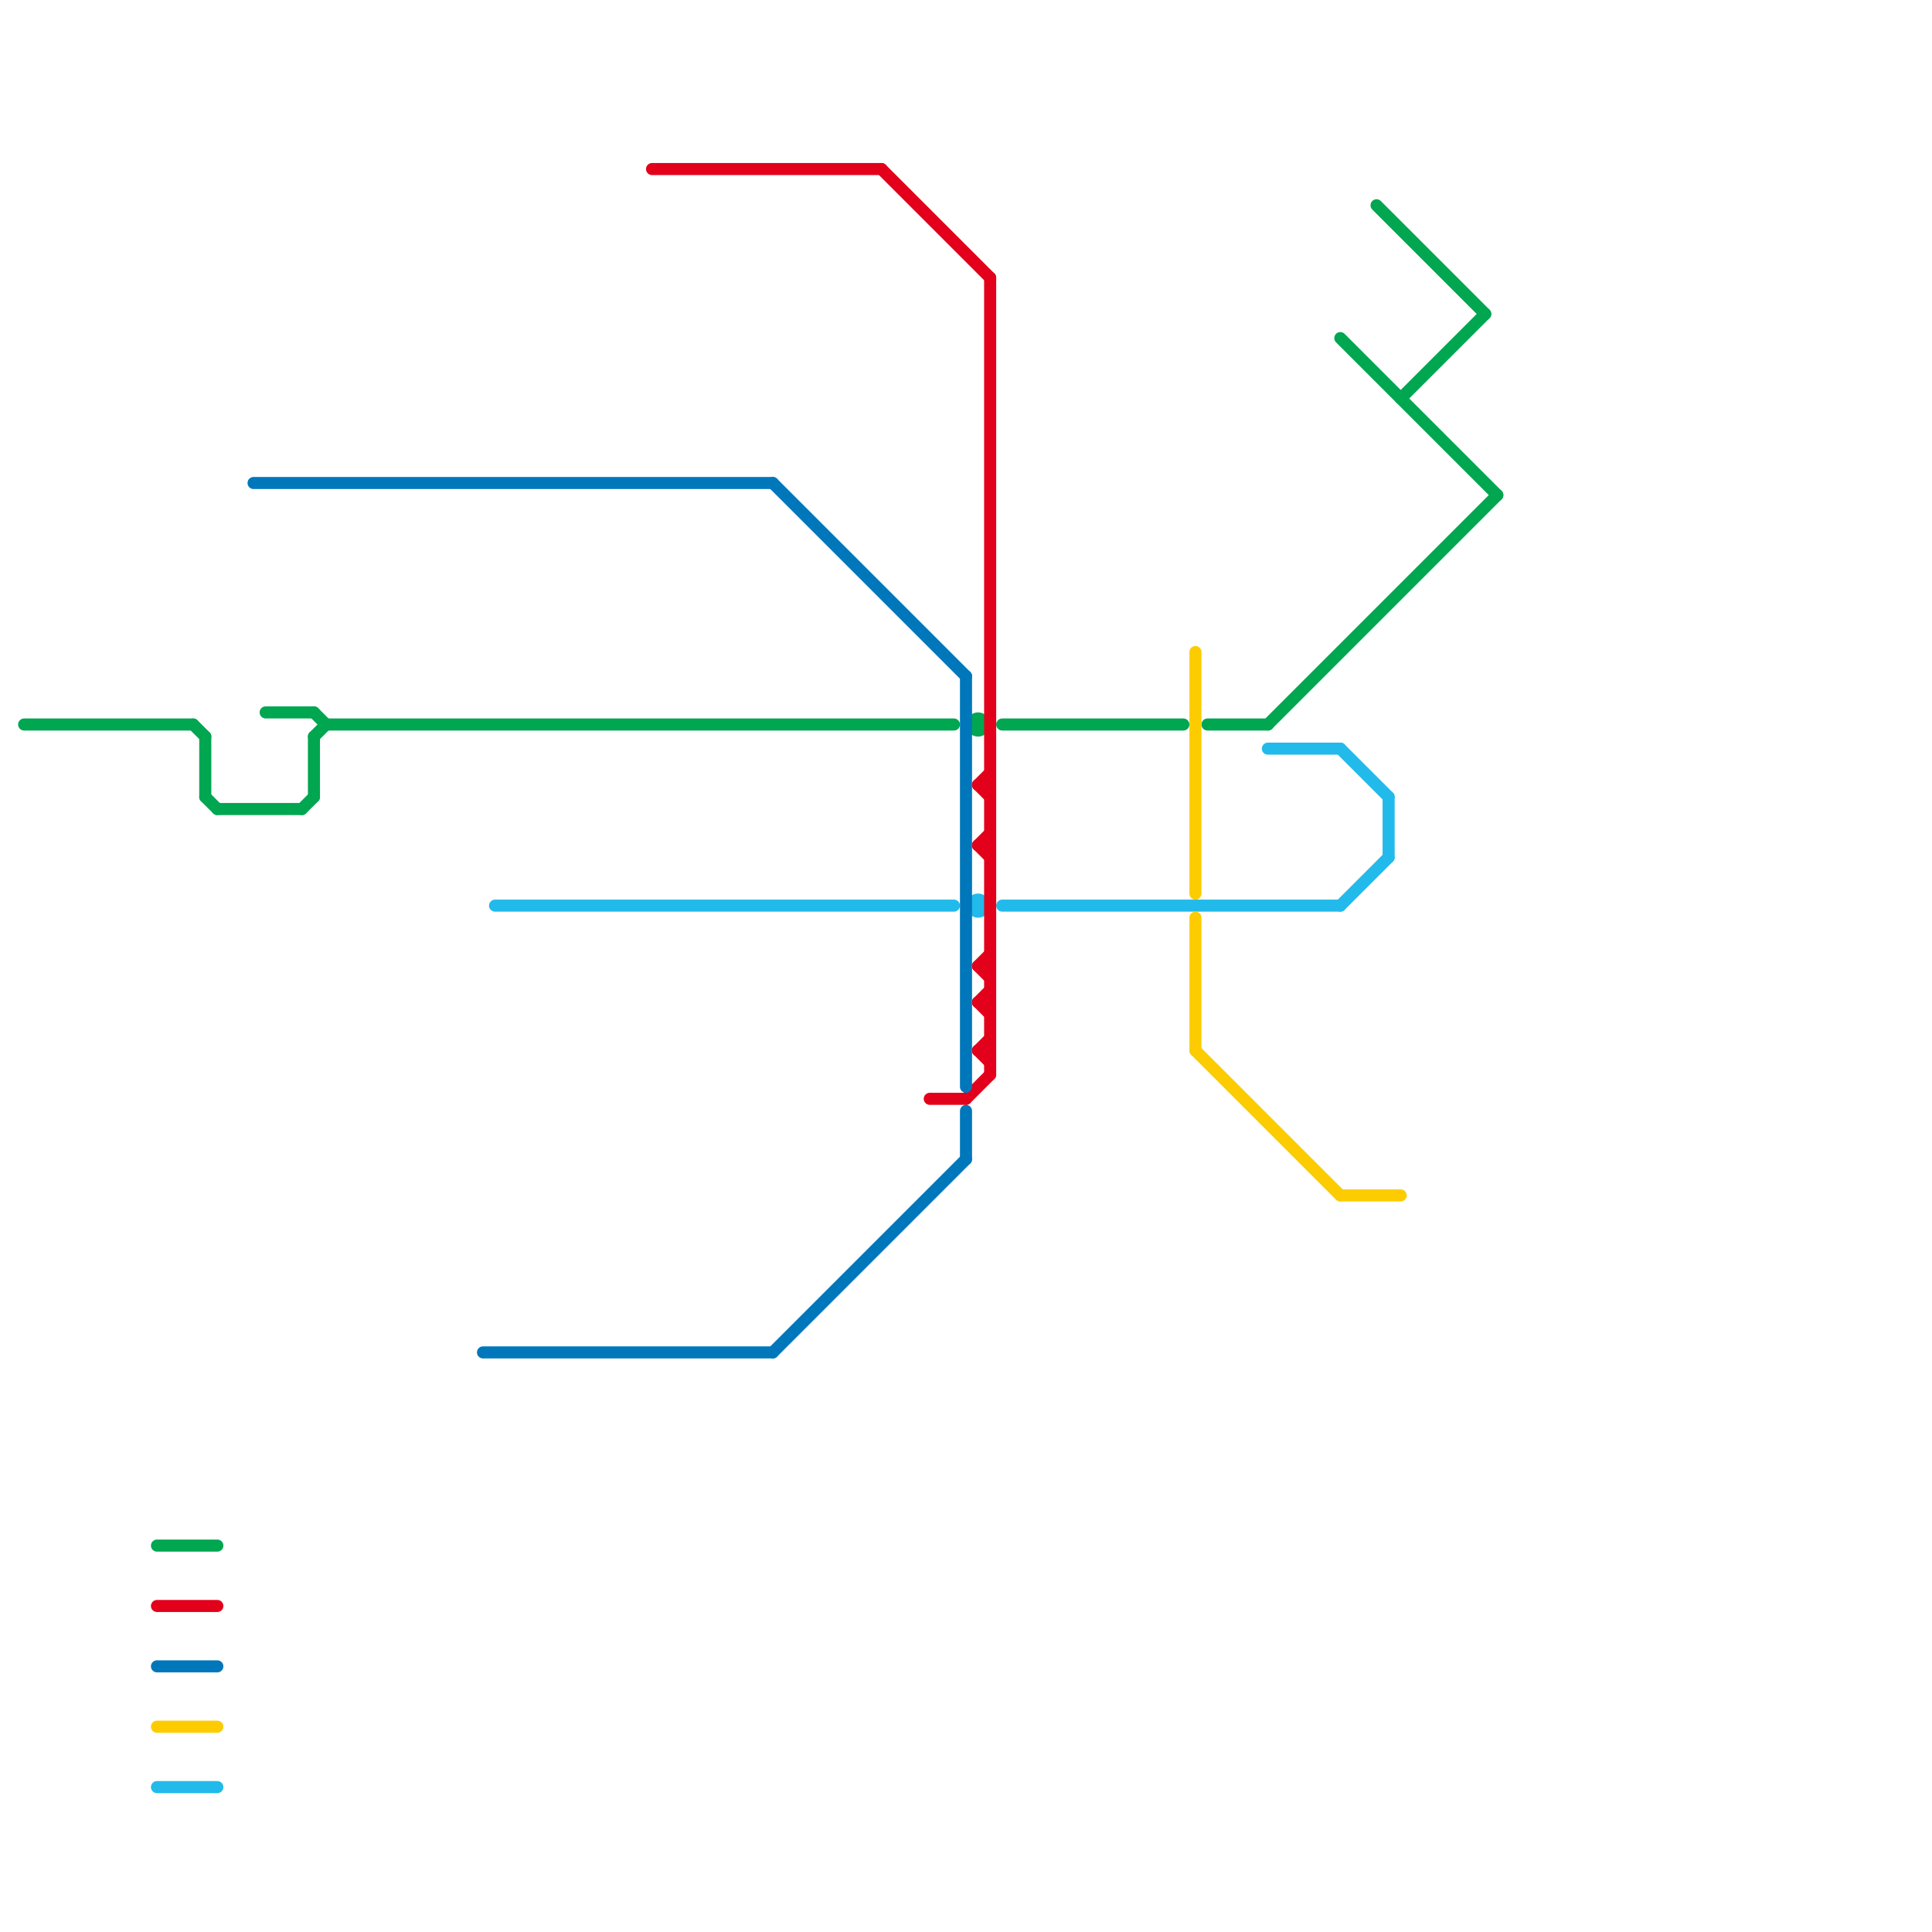 
<svg version="1.1" xmlns="http://www.w3.org/2000/svg" viewBox="0 0 160 160">
<style>text { font: 1px Helvetica; font-weight: 600; white-space: pre; dominant-baseline: central; } line { stroke-width: 1; fill: none; stroke-linecap: round; stroke-linejoin: round; } .c0 { stroke: #00a650 } .c1 { stroke: #22baea } .c2 { stroke: #fdcc00 } .c3 { stroke: #e2001a } .c4 { stroke: #0077bb }</style><defs><g id="wm-xf"><circle r="1.2" fill="#000"/><circle r="0.9" fill="#fff"/><circle r="0.6" fill="#000"/><circle r="0.3" fill="#fff"/></g><g id="wm"><circle r="0.6" fill="#000"/><circle r="0.3" fill="#fff"/></g></defs><line class="c0" x1="100" y1="60" x2="105" y2="60"/><line class="c0" x1="27" y1="60" x2="79" y2="60"/><line class="c0" x1="25" y1="67" x2="26" y2="66"/><line class="c0" x1="116" y1="33" x2="123" y2="26"/><line class="c0" x1="83" y1="60" x2="98" y2="60"/><line class="c0" x1="22" y1="59" x2="26" y2="59"/><line class="c0" x1="16" y1="60" x2="17" y2="61"/><line class="c0" x1="18" y1="67" x2="25" y2="67"/><line class="c0" x1="26" y1="61" x2="27" y2="60"/><line class="c0" x1="17" y1="66" x2="18" y2="67"/><line class="c0" x1="105" y1="60" x2="124" y2="41"/><line class="c0" x1="114" y1="17" x2="123" y2="26"/><line class="c0" x1="13" y1="128" x2="18" y2="128"/><line class="c0" x1="2" y1="60" x2="16" y2="60"/><line class="c0" x1="17" y1="61" x2="17" y2="66"/><line class="c0" x1="26" y1="59" x2="27" y2="60"/><line class="c0" x1="111" y1="28" x2="124" y2="41"/><line class="c0" x1="26" y1="61" x2="26" y2="66"/><circle cx="81" cy="60" r="1" fill="#00a650" /><line class="c1" x1="115" y1="66" x2="115" y2="71"/><line class="c1" x1="105" y1="62" x2="111" y2="62"/><line class="c1" x1="111" y1="75" x2="115" y2="71"/><line class="c1" x1="83" y1="75" x2="111" y2="75"/><line class="c1" x1="41" y1="75" x2="79" y2="75"/><line class="c1" x1="111" y1="62" x2="115" y2="66"/><line class="c1" x1="13" y1="148" x2="18" y2="148"/><circle cx="81" cy="75" r="1" fill="#22baea" /><line class="c2" x1="13" y1="143" x2="18" y2="143"/><line class="c2" x1="99" y1="87" x2="111" y2="99"/><line class="c2" x1="111" y1="99" x2="116" y2="99"/><line class="c2" x1="99" y1="76" x2="99" y2="87"/><line class="c2" x1="99" y1="54" x2="99" y2="74"/><line class="c3" x1="81" y1="70" x2="82" y2="70"/><line class="c3" x1="81" y1="80" x2="82" y2="79"/><line class="c3" x1="81" y1="87" x2="82" y2="87"/><line class="c3" x1="81" y1="65" x2="82" y2="65"/><line class="c3" x1="81" y1="70" x2="82" y2="69"/><line class="c3" x1="81" y1="83" x2="82" y2="84"/><line class="c3" x1="81" y1="80" x2="82" y2="81"/><line class="c3" x1="80" y1="91" x2="82" y2="89"/><line class="c3" x1="82" y1="23" x2="82" y2="89"/><line class="c3" x1="81" y1="87" x2="82" y2="86"/><line class="c3" x1="81" y1="65" x2="82" y2="64"/><line class="c3" x1="81" y1="83" x2="82" y2="83"/><line class="c3" x1="81" y1="70" x2="82" y2="71"/><line class="c3" x1="13" y1="133" x2="18" y2="133"/><line class="c3" x1="54" y1="14" x2="73" y2="14"/><line class="c3" x1="77" y1="91" x2="80" y2="91"/><line class="c3" x1="81" y1="80" x2="82" y2="80"/><line class="c3" x1="81" y1="87" x2="82" y2="88"/><line class="c3" x1="73" y1="14" x2="82" y2="23"/><line class="c3" x1="81" y1="65" x2="82" y2="66"/><line class="c3" x1="81" y1="83" x2="82" y2="82"/><line class="c4" x1="40" y1="112" x2="64" y2="112"/><line class="c4" x1="64" y1="40" x2="80" y2="56"/><line class="c4" x1="21" y1="40" x2="64" y2="40"/><line class="c4" x1="80" y1="56" x2="80" y2="90"/><line class="c4" x1="64" y1="112" x2="80" y2="96"/><line class="c4" x1="80" y1="92" x2="80" y2="96"/><line class="c4" x1="13" y1="138" x2="18" y2="138"/>
</svg>

